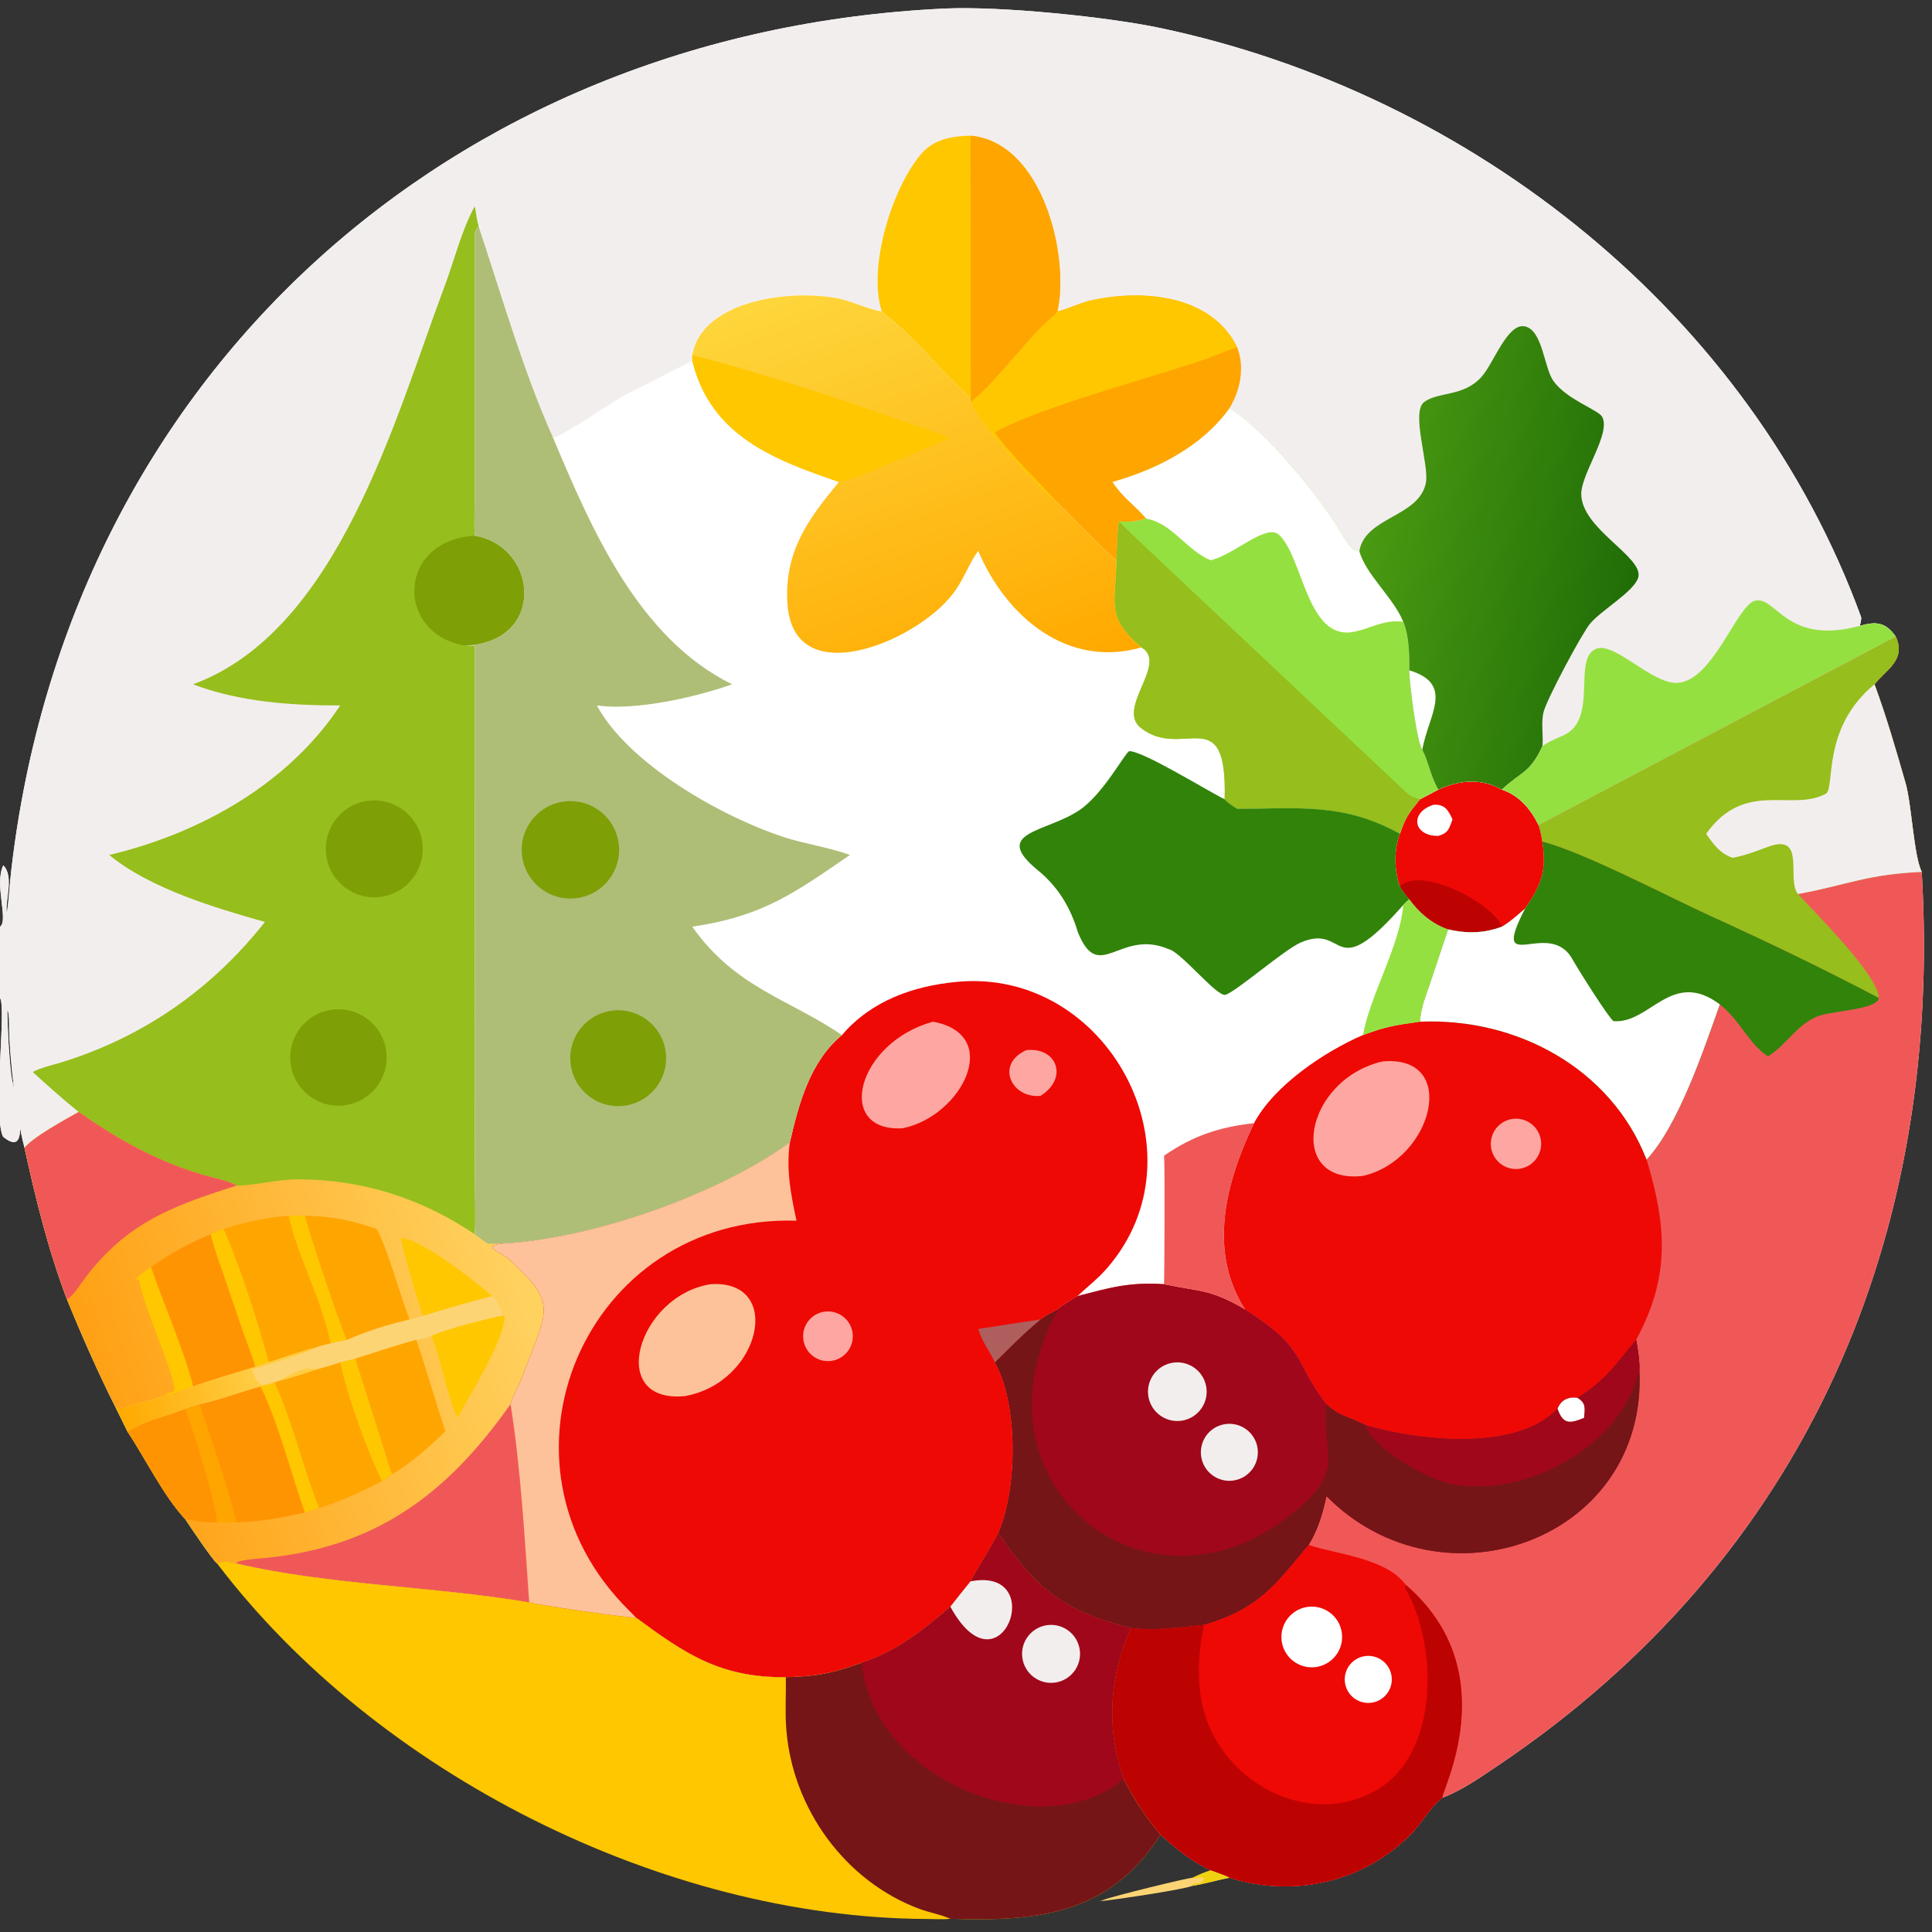 <?xml version="1.0" encoding="utf-8" ?><svg xmlns="http://www.w3.org/2000/svg" xmlns:xlink="http://www.w3.org/1999/xlink" width="1024" height="1024" viewBox="0 0 1024 1024"><rect x="0" y="0" width="1024" height="1024" fill="#333333" stroke="none"/><path fill="white" transform="scale(2 2)" d="M0 245.588C2.357 244.043 -1.593 234.255 0.878 229.327C3.847 232.31 1.252 238.739 1.808 242.02C2.382 238.345 2.552 234.433 2.973 230.772C18.035 99.922 119.088 8.415 250.289 2.27C265.034 1.569 293.516 4.468 307.513 7.429C390.314 24.944 463.937 83.307 493.191 163.48C493.381 164.001 493.001 165.339 492.864 165.864C497.207 164.641 499.74 164.863 502.42 168.759C505.167 174.816 500.066 177.304 496.762 181.348C500.013 190.226 502.378 198.464 504.987 207.521C506.62 213.19 507.142 226.718 509.279 231.072C514.995 327.468 478.903 412.845 396.781 468.016C392.524 470.876 387.036 474.707 382.245 476.402C379.808 478.007 376.614 483.195 374.372 485.55C361.855 498.697 343.05 503.05 325.821 497.616C324.876 497.09 321.964 496.096 320.802 495.671C315.293 492.874 312.078 490.257 307.544 486.199C303.631 481.624 300.478 476.807 297.795 471.425C293.017 458.074 293.958 444.264 299.666 431.424C281.876 427.038 274.545 421.03 264.542 406.286C262.019 411.127 259.596 414.695 257.204 419.074C255.379 421.311 253.63 423.515 251.858 425.794C244.628 432.032 237.667 437.609 228.33 440.657C220.71 443.435 216.237 444.315 208.255 444.473C190.808 444.657 181.395 438.146 168.529 428.663C166.8 428.898 142.445 425.307 140.229 424.653C115.135 420.387 87.001 420.066 62.692 414.35C61.045 414.452 61.254 413.197 57.55 414.35C56.321 413.376 50.188 404.264 49.07 402.545C43.47 396.603 38.345 386.188 33.762 379.301C32.818 377.266 31.831 375.315 30.82 373.315C26.367 364.592 21.454 353.459 17.776 344.379C12.874 331.523 9.442 317.612 6.514 304.215C4.378 296.472 2.479 279.972 2.413 272.166C2.401 270.74 2.451 269.169 2.073 267.798L1.933 267.836C2.067 273.739 2.336 279.358 3.034 285.23C3.347 287.858 9.234 308.195 0.794 301.221C-1.947 295.194 1.767 266.659 0 264.496L0 245.588Z"/><path fill="#EE0905" transform="scale(2 2)" d="M381.174 209.247C386.824 206.696 392.497 206.146 398.007 209.247C402.685 210.853 405.618 214.356 407.767 218.698C408.311 220.436 408.463 221.257 408.759 223.058C409.935 230.726 408.511 234.448 404.174 240.771C402.474 242.27 399.942 244.534 398.007 245.588C393.211 247.355 388.723 247.452 383.759 246.295C379.632 244.938 375.952 241.824 373.469 238.303C372.354 236.99 371.862 236.442 370.991 234.949C369.466 230.586 369.349 225.317 370.991 220.957C372.45 216.571 373.354 215.454 376.275 211.82C377.918 210.988 379.547 210.111 381.174 209.247Z"/><path fill="#BD0202" transform="scale(2 2)" d="M370.991 234.949C376.409 229.276 395.777 239.437 398.007 245.588C393.211 247.355 388.723 247.452 383.759 246.295C379.632 244.938 375.952 241.824 373.469 238.303C372.354 236.99 371.862 236.442 370.991 234.949Z"/><path fill="white" transform="scale(2 2)" d="M379.927 213.267C382.897 213.12 383.789 214.658 384.926 217.154C384.052 219.556 383.847 220.755 381.174 221.523C374.413 221.582 373.535 215.243 379.927 213.267Z"/><path fill="#F3EEEE" transform="scale(2 2)" d="M0 245.588C2.357 244.043 -1.593 234.255 0.878 229.327C3.847 232.31 1.252 238.739 1.808 242.02C2.382 238.345 2.552 234.433 2.973 230.772C18.035 99.922 119.088 8.415 250.289 2.27C265.034 1.569 293.516 4.468 307.513 7.429C390.314 24.944 463.937 83.307 493.191 163.48C493.381 164.001 493.001 165.339 492.864 165.864C497.207 164.641 499.74 164.863 502.42 168.759L407.767 218.698C405.618 214.356 402.685 210.853 398.007 209.247C392.497 206.146 386.824 206.696 381.174 209.247C379.547 210.111 377.918 210.988 376.275 211.82C373.354 215.454 372.45 216.571 370.991 220.957C355.905 212.642 344.326 214.318 327.887 214.346C326.578 213.506 325.603 212.997 324.549 211.82C325.305 185.245 313.422 201.688 302.313 192.886C295.714 187.657 309.743 175.712 302.487 171.578C292.88 163.399 295.724 160.127 295.87 148.468C294.463 147.676 282.398 135.274 280.237 133.163C278.564 132.733 258.673 111.946 257.204 106.44L257.204 105.511C249.994 98.949 243.991 91.335 237.058 85.325C235.966 84.377 234.662 83.553 233.693 82.507C231.188 82.296 225.917 79.973 223.027 79.289C211.13 76.473 186.088 79.034 183.462 94.098L183.462 95.619C178.036 98.435 171.608 101.659 166.211 104.397C161.999 106.533 149.643 115.362 146.57 116.023C138.55 98.01 133.055 78.706 126.854 60.019C125.727 61.113 125.81 61.913 125.808 63.545L125.802 132.449C125.788 135.546 125.594 138.926 125.82 141.973C142.679 144.861 144.824 170.24 123.221 171.075C124.313 171.145 124.745 171.183 125.82 171.075L125.826 310.98C125.828 315.24 126.084 323.064 125.82 327.075C126.998 327.979 128.003 328.779 129.28 329.545L133.35 329.545C127.093 330.22 132.771 331.767 134.815 333.642C148.034 345.765 145.127 346.792 138.411 364.856C137.749 366.635 135.519 370.864 135.286 372.121C137.903 388.042 139.115 408.49 140.229 424.653C115.135 420.387 87.001 420.066 62.692 414.35C61.045 414.452 61.254 413.197 57.55 414.35C56.321 413.376 50.188 404.264 49.07 402.545C43.47 396.603 38.345 386.188 33.762 379.301C32.818 377.266 31.831 375.315 30.82 373.315C26.367 364.592 21.454 353.459 17.776 344.379C12.874 331.523 9.442 317.612 6.514 304.215C4.378 296.472 2.479 279.972 2.413 272.166C2.401 270.74 2.451 269.169 2.073 267.798L1.933 267.836C2.067 273.739 2.336 279.358 3.034 285.23C3.347 287.858 9.234 308.195 0.794 301.221C-1.947 295.194 1.767 266.659 0 264.496L0 245.588Z"/><path fill="#96BE1C" transform="scale(2 2)" d="M125.82 54.66C126.251 56.619 126.237 57.814 126.854 60.019C125.727 61.113 125.81 61.913 125.808 63.545L125.802 132.449C125.788 135.546 125.594 138.926 125.82 141.973C142.679 144.861 144.824 170.24 123.221 171.075C124.313 171.145 124.745 171.183 125.82 171.075L125.826 310.98C125.828 315.24 126.084 323.064 125.82 327.075C126.998 327.979 128.003 328.779 129.28 329.545L133.35 329.545C127.093 330.22 132.771 331.767 134.815 333.642C148.034 345.765 145.127 346.792 138.411 364.856C137.749 366.635 135.519 370.864 135.286 372.121C137.903 388.042 139.115 408.49 140.229 424.653C115.135 420.387 87.001 420.066 62.692 414.35C61.045 414.452 61.254 413.197 57.55 414.35C56.321 413.376 50.188 404.264 49.07 402.545C43.47 396.603 38.345 386.188 33.762 379.301C32.818 377.266 31.831 375.315 30.82 373.315C26.367 364.592 21.454 353.459 17.776 344.379C12.874 331.523 9.442 317.612 6.514 304.215C8.561 301.457 17.658 296.489 20.864 294.691C16.582 291.241 12.729 287.783 8.67 284.094C10.977 282.855 13.836 282.291 16.363 281.508C38.166 274.753 56.184 262.089 70.213 244.325C57.061 240.625 39.7 235.457 28.952 226.576C52.938 220.869 76.299 207.878 90.171 186.949C77.158 186.971 63.426 186.027 51.155 181.348C89.728 167.17 104.712 110.768 117.795 75.944C120.349 69.144 122.346 60.925 125.82 54.66Z"/><defs><linearGradient id="gradient_0" gradientUnits="userSpaceOnUse" x1="28.704" y1="376.471" x2="141.953" y2="339.751"><stop offset="0" stop-color="#FFA014"/><stop offset="1" stop-color="#FFD361"/></linearGradient></defs><path fill="url(#gradient_0)" transform="scale(2 2)" d="M20.864 294.691C31.54 302.111 41.378 307.672 53.983 311.41C55.991 312.006 61.314 313.095 62.692 314.203L63.133 314.201C67.371 314.138 73.728 312.538 78.716 312.535C96.107 312.528 111.501 317.511 125.82 327.075C126.998 327.979 128.003 328.779 129.28 329.545L133.35 329.545C127.093 330.22 132.771 331.767 134.815 333.642C148.034 345.765 145.127 346.792 138.411 364.856C137.749 366.635 135.519 370.864 135.286 372.121C137.903 388.042 139.115 408.49 140.229 424.653C115.135 420.387 87.001 420.066 62.692 414.35C61.045 414.452 61.254 413.197 57.55 414.35C56.321 413.376 50.188 404.264 49.07 402.545C43.47 396.603 38.345 386.188 33.762 379.301C32.818 377.266 31.831 375.315 30.82 373.315C26.367 364.592 21.454 353.459 17.776 344.379C12.874 331.523 9.442 317.612 6.514 304.215C8.561 301.457 17.658 296.489 20.864 294.691Z"/><path fill="#F05858" transform="scale(2 2)" d="M135.286 372.121C137.903 388.042 139.115 408.49 140.229 424.653C115.135 420.387 87.001 420.066 62.692 414.35L62.788 413.992C63.984 413.489 66.872 413.164 68.189 413.061C99.097 410.639 118.326 396.196 135.286 372.121Z"/><path fill="#FF9402" transform="scale(2 2)" d="M69.019 367.413L72.701 366.253C77.43 376.166 80.513 389.581 84.596 399.611L80.802 400.859C73.915 402.311 69.868 403.144 62.692 403.458L57.55 403.458C54.092 403.416 52.443 403.205 49.07 402.545C43.47 396.603 38.345 386.188 33.762 379.301C39.52 375.967 43.082 375.696 49.07 373.315C50.378 372.758 51.486 372.491 52.848 372.121C58.626 370.845 63.389 368.946 69.019 367.413Z"/><path fill="#FF9402" transform="scale(2 2)" d="M49.07 373.315C51.663 380.442 56.925 397.213 57.55 403.458C54.092 403.416 52.443 403.205 49.07 402.545C43.47 396.603 38.345 386.188 33.762 379.301C39.52 375.967 43.082 375.696 49.07 373.315Z"/><path fill="#FFC700" transform="scale(2 2)" d="M69.019 367.413L72.701 366.253C77.43 376.166 80.513 389.581 84.596 399.611L80.802 400.859C77.306 391.047 73.56 376.371 69.019 367.413Z"/><path fill="#FFA500" transform="scale(2 2)" d="M49.07 373.315C50.378 372.758 51.486 372.491 52.848 372.121C56.044 381.679 60.421 393.88 62.692 403.458L57.55 403.458C56.925 397.213 51.663 380.442 49.07 373.315Z"/><path fill="#F05858" transform="scale(2 2)" d="M20.864 294.691C31.54 302.111 41.378 307.672 53.983 311.41C55.991 312.006 61.314 313.095 62.692 314.203C44.908 319.805 32.305 324.562 20.915 340.962C20.167 342.038 19.136 343.394 18.07 344.164L17.776 344.379C12.874 331.523 9.442 317.612 6.514 304.215C8.561 301.457 17.658 296.489 20.864 294.691Z"/><path fill="#FFA500" transform="scale(2 2)" d="M76.492 322.186C77.509 322.168 79.918 322.073 80.802 322.186C82.157 327.545 91.02 353.759 91.937 355.09C90.453 355.364 89.046 355.581 87.603 356.029C86.272 356.354 84.846 356.642 83.593 357.167C80.032 358.022 74.844 359.874 71.234 361.032C70.485 361.282 68.279 361.964 67.645 362.24C67.12 360.145 65.169 355.166 64.382 352.924L59.068 337.302C58.184 334.776 56.269 329.618 55.877 327.075C57.164 326.457 57.88 326.111 59.267 325.666C65.203 323.839 70.245 322.676 76.492 322.186Z"/><path fill="#FFC700" transform="scale(2 2)" d="M55.877 327.075C57.164 326.457 57.88 326.111 59.267 325.666C63.856 336.413 68.186 349.617 71.234 361.032C70.485 361.282 68.279 361.964 67.645 362.24C67.12 360.145 65.169 355.166 64.382 352.924L59.068 337.302C58.184 334.776 56.269 329.618 55.877 327.075Z"/><path fill="#FFC700" transform="scale(2 2)" d="M76.492 322.186C77.509 322.168 79.918 322.073 80.802 322.186C82.157 327.545 91.02 353.759 91.937 355.09C90.453 355.364 89.046 355.581 87.603 356.029C85.272 344.221 78.768 332.786 76.492 322.186Z"/><path fill="#FFA500" transform="scale(2 2)" d="M90.171 361.032L94.167 360.035L101.859 384.349C102.217 385.453 103.47 389.989 103.972 390.685C103.034 391.367 102.202 391.934 101.226 392.562C96.255 395.057 89.959 398.063 84.596 399.611C80.513 389.581 77.43 376.166 72.701 366.253C75.916 365.473 80.482 364.124 83.593 362.958C85.834 362.353 87.974 361.796 90.171 361.032Z"/><path fill="#FFC700" transform="scale(2 2)" d="M90.171 361.032L94.167 360.035L101.859 384.349C102.217 385.453 103.47 389.989 103.972 390.685C103.034 391.367 102.202 391.934 101.226 392.562C97.567 385.123 91.787 369.305 90.171 361.032Z"/><path fill="#FF9402" transform="scale(2 2)" d="M55.877 327.075C56.269 329.618 58.184 334.776 59.068 337.302L64.382 352.924C65.169 355.166 67.12 360.145 67.645 362.24C62.287 363.904 56.429 365.615 51.155 367.413C48.947 358.193 43.154 345.205 40.005 335.791C44.825 332.328 50.372 329.306 55.877 327.075Z"/><path fill="#FDD474" transform="scale(2 2)" d="M130.368 343.475C131.547 344.061 133.149 347.451 133.35 348.668C129.318 349.35 117.76 352.353 114.349 354.035C113.477 354.388 111.216 355.082 110.301 355.09C104.811 356.554 99.591 358.377 94.167 360.035L90.171 361.032C87.974 361.796 85.834 362.353 83.593 362.958C80.482 364.124 75.916 365.473 72.701 366.253L69.019 367.413C63.389 368.946 58.626 370.845 52.848 372.121C51.486 372.491 50.378 372.758 49.07 373.315C43.082 375.696 39.52 375.967 33.762 379.301C32.818 377.266 31.831 375.315 30.82 373.315C31.924 373.394 41.644 370.534 43.355 369.974C43.785 370.044 50.228 367.731 51.155 367.413C56.429 365.615 62.287 363.904 67.645 362.24C68.279 361.964 70.485 361.282 71.234 361.032C74.844 359.874 80.032 358.022 83.593 357.167C84.846 356.642 86.272 356.354 87.603 356.029C89.046 355.581 90.453 355.364 91.937 355.09C97.601 352.588 102.54 351.084 108.555 349.654C109.725 349.393 111.02 348.996 112.186 348.668C117.994 346.863 124.494 345.033 130.368 343.475Z"/><defs><linearGradient id="gradient_1" gradientUnits="userSpaceOnUse" x1="32.395" y1="376.129" x2="67.437" y2="365.52"><stop offset="0" stop-color="#FA0"/><stop offset="1" stop-color="#FFCC42"/></linearGradient></defs><path fill="url(#gradient_1)" transform="scale(2 2)" d="M71.234 361.032C74.844 359.874 80.032 358.022 83.593 357.167C82.222 358.353 69.513 362.087 66.846 362.958C69.45 373.199 77.37 360.715 83.593 362.958C80.482 364.124 75.916 365.473 72.701 366.253L69.019 367.413C63.389 368.946 58.626 370.845 52.848 372.121C51.486 372.491 50.378 372.758 49.07 373.315C43.082 375.696 39.52 375.967 33.762 379.301C32.818 377.266 31.831 375.315 30.82 373.315C31.924 373.394 41.644 370.534 43.355 369.974C43.785 370.044 50.228 367.731 51.155 367.413C56.429 365.615 62.287 363.904 67.645 362.24C68.279 361.964 70.485 361.282 71.234 361.032Z"/><path fill="#FFA500" transform="scale(2 2)" d="M80.802 322.186C88.104 322.354 92.763 323.318 99.797 325.666C102.604 330.406 106.145 343.745 108.555 349.654C102.54 351.084 97.601 352.588 91.937 355.09C91.02 353.759 82.157 327.545 80.802 322.186Z"/><path fill="#FFA500" transform="scale(2 2)" d="M110.301 355.09C110.735 355.633 117.021 376.578 118.043 379.301C113.65 383.586 109.23 387.473 103.972 390.685C103.47 389.989 102.217 385.453 101.859 384.349L94.167 360.035C99.591 358.377 104.811 356.554 110.301 355.09Z"/><path fill="#FFC700" transform="scale(2 2)" d="M133.35 348.668L133.704 348.82C133.829 355.004 124.054 370.451 121.228 375.738C118.403 369.666 116.821 359.965 114.349 354.035C117.76 352.353 129.318 349.35 133.35 348.668Z"/><path fill="#FFC700" transform="scale(2 2)" d="M112.186 348.668C111.252 347.234 106.131 329.129 106.321 328.221L106.723 328.089C112.402 328.964 126.197 339.705 130.368 343.475C124.494 345.033 117.994 346.863 112.186 348.668Z"/><path fill="#FFC700" transform="scale(2 2)" d="M43.355 369.974C44.535 368.823 45.476 369.351 46.222 368.389C46.751 365.379 37.735 345.706 36.923 339.296L36.06 339.089C36.638 337.941 38.869 336.556 40.005 335.791C43.154 345.205 48.947 358.193 51.155 367.413C50.228 367.731 43.785 370.044 43.355 369.974Z"/><path fill="#7E9F06" transform="scale(2 2)" d="M125.82 141.973C142.679 144.861 144.824 170.24 123.221 171.075C104.703 168 105.142 143.155 125.82 141.973Z"/><path fill="#7E9F06" transform="scale(2 2)" d="M97.546 212.223C104.566 211.318 110.993 216.264 111.917 223.281C112.84 230.297 107.911 236.738 100.897 237.68C93.856 238.626 87.386 233.674 86.459 226.631C85.532 219.588 90.501 213.131 97.546 212.223Z"/><path fill="#7E9F06" transform="scale(2 2)" d="M88.5 267.528C95.52 266.875 101.742 272.033 102.399 279.053C103.057 286.073 97.901 292.298 90.882 292.959C83.857 293.621 77.626 288.46 76.969 281.435C76.31 274.41 81.474 268.183 88.5 267.528Z"/><path fill="#95E041" transform="scale(2 2)" d="M325.821 108.161C335.387 114.091 349.489 131.309 355.206 140.841C356.064 142.271 358.257 146.557 360.249 146.017C361.858 152.169 369.344 158.431 371.878 164.769C373.409 168.283 373.541 173.76 373.469 177.638C373.514 181.036 375.383 196.326 376.929 198.704C378.581 201.833 379.004 205.471 381.174 209.247C379.547 210.111 377.918 210.988 376.275 211.82C373.354 215.454 372.45 216.571 370.991 220.957C355.905 212.642 344.326 214.318 327.887 214.346C326.578 213.506 325.603 212.997 324.549 211.82C325.305 185.245 313.422 201.688 302.313 192.886C295.714 187.657 309.743 175.712 302.487 171.578C292.88 163.399 295.724 160.127 295.87 148.468C295.962 146.205 296.099 140.09 296.526 138.198C299.686 138.339 300.657 138.241 303.71 137.425C300.915 134.072 297.43 131.823 294.795 127.718C306.552 124.386 318.56 118.326 325.821 108.161Z"/><path fill="#96BE1C" transform="scale(2 2)" d="M295.87 148.468C295.962 146.205 296.099 140.09 296.526 138.198C301.891 143.549 306.981 148.136 312.428 153.323L372.86 210.182C373.809 211.061 375.045 211.474 376.275 211.82C373.354 215.454 372.45 216.571 370.991 220.957C355.905 212.642 344.326 214.318 327.887 214.346C326.578 213.506 325.603 212.997 324.549 211.82C325.305 185.245 313.422 201.688 302.313 192.886C295.714 187.657 309.743 175.712 302.487 171.578C292.88 163.399 295.724 160.127 295.87 148.468Z"/><path fill="white" transform="scale(2 2)" d="M325.821 108.161C335.387 114.091 349.489 131.309 355.206 140.841C356.064 142.271 358.257 146.557 360.249 146.017C361.858 152.169 369.344 158.431 371.878 164.769C366.653 164.059 363.124 166.68 358.551 167.477C346.324 169.607 345.35 147.656 338.94 141.718C335.575 138.6 326.883 147.172 320.802 148.468C314.253 145.691 310.696 138.675 303.71 137.425C300.915 134.072 297.43 131.823 294.795 127.718C306.552 124.386 318.56 118.326 325.821 108.161Z"/><defs><linearGradient id="gradient_2" gradientUnits="userSpaceOnUse" x1="433.63" y1="153.341" x2="361" y2="142.995"><stop offset="0" stop-color="#206D07"/><stop offset="1" stop-color="#4A9A12"/></linearGradient></defs><path fill="url(#gradient_2)" transform="scale(2 2)" d="M360.249 146.017C361.784 136.954 376.074 137.049 377.871 127.966C378.805 123.245 373.831 109.253 377.406 106.548C381.117 103.741 387.939 105.219 392.688 99.79C395.934 96.078 399.499 85.598 404.062 86.487C408.813 87.412 409.162 97.402 411.652 100.934C415.142 105.884 423.544 108.597 424.574 110.435C427.017 114.799 419.103 125.385 419.051 130.853C418.963 140.099 435.62 147.599 434.164 152.994C433.153 156.739 424.179 161.815 421.335 165.337C419.054 168.162 409.85 185.424 409.059 188.702C408.347 191.655 409.044 194.759 408.759 197.747C405.403 204.975 403.179 204.401 398.007 209.247C392.497 206.146 386.824 206.696 381.174 209.247C379.004 205.471 378.581 201.833 376.929 198.704C375.383 196.326 373.514 181.036 373.469 177.638C373.541 173.76 373.409 168.283 371.878 164.769C369.344 158.431 361.858 152.169 360.249 146.017Z"/><path fill="white" transform="scale(2 2)" d="M373.469 177.638C385.668 181.326 378.45 189.594 376.929 198.704C375.383 196.326 373.514 181.036 373.469 177.638Z"/><path fill="#FFA500" transform="scale(2 2)" d="M280.237 82.507C280.804 82.608 287.072 80.085 288.596 79.732C302.375 76.548 320.974 77.903 327.887 92.088C329.914 97.327 328.715 103.479 325.821 108.161C318.56 118.326 306.552 124.386 294.795 127.718C297.43 131.823 300.915 134.072 303.71 137.425C300.657 138.241 299.686 138.339 296.526 138.198C296.099 140.09 295.962 146.205 295.87 148.468C294.463 147.676 282.398 135.274 280.237 133.163C278.564 132.733 258.673 111.946 257.204 106.44C262.017 103.36 271.566 90.727 276.641 85.968C277.662 85.01 279.498 83.555 280.237 82.507Z"/><path fill="#FFC700" transform="scale(2 2)" d="M280.237 82.507C280.804 82.608 287.072 80.085 288.596 79.732C302.375 76.548 320.974 77.903 327.887 92.088C325.294 92.751 322.571 94.079 320.014 94.973C305.117 100.183 276.628 107.479 263.642 114.561C266.545 119.173 276.096 128.529 280.237 133.163C278.564 132.733 258.673 111.946 257.204 106.44C262.017 103.36 271.566 90.727 276.641 85.968C277.662 85.01 279.498 83.555 280.237 82.507Z"/><path fill="#FFC700" transform="scale(2 2)" d="M233.693 82.507C229.926 71.022 236.262 50.025 244.114 40.803C247.466 36.866 252.303 36.064 257.204 35.96C276.305 37.691 283.499 67.845 280.237 82.507C279.498 83.555 277.662 85.01 276.641 85.968C271.566 90.727 262.017 103.36 257.204 106.44L257.204 105.511C249.994 98.949 243.991 91.335 237.058 85.325C235.966 84.377 234.662 83.553 233.693 82.507Z"/><path fill="#FFA500" transform="scale(2 2)" d="M257.204 35.96C276.305 37.691 283.499 67.845 280.237 82.507C279.498 83.555 277.662 85.01 276.641 85.968C271.566 90.727 262.017 103.36 257.204 106.44L257.204 105.511C257.376 103.821 257.24 100.032 257.231 98.21L257.204 35.96Z"/><path fill="#95E041" transform="scale(2 2)" d="M408.759 197.747C410.481 196.455 412.422 195.739 414.363 194.856C423.778 190.575 416.493 174.23 423.14 171.883C428.002 170.168 437.863 181.31 444.505 180.961C453.996 180.462 460.267 160.409 465.076 159.201C470.732 157.781 473.18 171.129 492.864 165.864C497.207 164.641 499.74 164.863 502.42 168.759L407.767 218.698C405.618 214.356 402.685 210.853 398.007 209.247C403.179 204.401 405.403 204.975 408.759 197.747Z"/><path fill="#F05858" transform="scale(2 2)" d="M407.767 218.698L502.42 168.759C505.167 174.816 500.066 177.304 496.762 181.348C500.013 190.226 502.378 198.464 504.987 207.521C506.62 213.19 507.142 226.718 509.279 231.072C514.995 327.468 478.903 412.845 396.781 468.016C392.524 470.876 387.036 474.707 382.245 476.402C379.808 478.007 376.614 483.195 374.372 485.55C361.855 498.697 343.05 503.05 325.821 497.616C324.876 497.09 321.964 496.096 320.802 495.671C315.293 492.874 312.078 490.257 307.544 486.199C303.631 481.624 300.478 476.807 297.795 471.425C293.017 458.074 293.958 444.264 299.666 431.424C281.876 427.038 274.545 421.03 264.542 406.286C269.683 394.473 269.922 372.302 263.642 361.032C268.205 356.593 270.573 353.991 275.748 349.654C277.276 348.587 278.592 347.902 280.237 347.017C280.661 346.349 284.685 343.989 285.545 343.475C294.095 341.277 299.101 339.714 308.491 340.32L308.928 340.415C318.032 342.342 320.76 341.595 329.961 347.017C319.925 331.351 325.015 312.891 332.36 297.642C337.737 287.564 351.104 278.693 361.209 274.311C367.629 271.943 369.538 271.749 376.275 270.758C376.658 266.561 377.751 264.346 379.054 260.367L383.759 246.295C388.723 247.452 393.211 247.355 398.007 245.588C399.942 244.534 402.474 242.27 404.174 240.771C408.511 234.448 409.935 230.726 408.759 223.058C408.463 221.257 408.311 220.436 407.767 218.698Z"/><path fill="#EE0905" transform="scale(2 2)" d="M376.275 270.758C401.778 269.591 426.929 283.034 436.369 307.302C441.561 324.527 442.733 337.948 433.855 354.578L433.578 355.09L433.396 355.304C428.034 361.681 425.919 365.443 418.083 370.468C415.678 370.057 413.681 371 412.774 373.315C401.702 384.957 375.627 381.698 361.945 377.728C357.848 375.439 355.092 375.553 351.535 372.121C342.507 360.362 346.537 357.513 329.961 347.017C319.925 331.351 325.015 312.891 332.36 297.642C337.737 287.564 351.104 278.693 361.209 274.311C367.629 271.943 369.538 271.749 376.275 270.758Z"/><path fill="#FEA6A1" transform="scale(2 2)" d="M366.392 281.289C386.83 279.442 379.81 307.375 361.209 311.622C340.712 313.979 345.576 286.132 366.392 281.289Z"/><path fill="#FEA6A1" transform="scale(2 2)" d="M401.038 296.494C404.675 296.105 407.948 298.715 408.378 302.348C408.808 305.98 406.235 309.282 402.607 309.753C400.224 310.063 397.859 309.067 396.413 307.147C394.968 305.227 394.667 302.678 395.624 300.474C396.581 298.269 398.649 296.749 401.038 296.494Z"/><path fill="#A0071A" transform="scale(2 2)" d="M285.545 343.475C294.095 341.277 299.101 339.714 308.491 340.32L308.928 340.415C318.032 342.342 320.76 341.595 329.961 347.017C346.537 357.513 342.507 360.362 351.535 372.121C355.092 375.553 357.848 375.439 361.945 377.728C375.627 381.698 401.702 384.957 412.774 373.315C413.681 371 415.678 370.057 418.083 370.468C425.919 365.443 428.034 361.681 433.396 355.304L433.578 355.09C433.962 356.827 434.59 361.238 434.445 362.958C436.779 407.897 382.364 427.606 351.535 396.504C350.482 401.145 349.335 405.316 346.789 409.422L346.473 409.8C338.085 419.952 333.372 426.504 319.118 430.591C313.301 431.257 305.492 432.288 299.666 431.424C281.876 427.038 274.545 421.03 264.542 406.286C269.683 394.473 269.922 372.302 263.642 361.032C268.205 356.593 270.573 353.991 275.748 349.654C277.276 348.587 278.592 347.902 280.237 347.017C280.661 346.349 284.685 343.989 285.545 343.475Z"/><path fill="#751518" transform="scale(2 2)" d="M275.748 349.654C277.276 348.587 278.592 347.902 280.237 347.017C280.226 347.129 280.214 347.241 280.202 347.353C255.908 392.409 302.247 430.609 340.034 402.989C358.266 389.664 349.848 385.697 351.535 372.121C355.092 375.553 357.848 375.439 361.945 377.728C375.627 381.698 401.702 384.957 412.774 373.315C413.681 371 415.678 370.057 418.083 370.468C425.919 365.443 428.034 361.681 433.396 355.304L433.578 355.09C433.962 356.827 434.59 361.238 434.445 362.958C436.779 407.897 382.364 427.606 351.535 396.504C350.482 401.145 349.335 405.316 346.789 409.422L346.473 409.8C338.085 419.952 333.372 426.504 319.118 430.591C313.301 431.257 305.492 432.288 299.666 431.424C281.876 427.038 274.545 421.03 264.542 406.286C269.683 394.473 269.922 372.302 263.642 361.032C268.205 356.593 270.573 353.991 275.748 349.654Z"/><path fill="#A0071A" transform="scale(2 2)" d="M433.578 355.09C433.962 356.827 434.59 361.238 434.445 362.958C429.935 383.07 404.693 397.119 384.625 393.279C378.477 392.102 363.499 383.78 361.945 377.728C375.627 381.698 401.702 384.957 412.774 373.315C413.681 371 415.678 370.057 418.083 370.468C425.919 365.443 428.034 361.681 433.396 355.304L433.578 355.09Z"/><path fill="white" transform="scale(2 2)" d="M412.774 373.315C413.681 371 415.678 370.057 418.083 370.468C420.413 371.952 419.925 373.224 419.799 375.738C416.035 377.27 414.23 377.536 412.774 373.315Z"/><path fill="#F3EEEE" transform="scale(2 2)" d="M310.612 361.164C314.844 360.393 318.898 363.206 319.656 367.44C320.415 371.675 317.591 375.72 313.354 376.467C309.134 377.211 305.108 374.4 304.353 370.183C303.597 365.965 306.397 361.931 310.612 361.164Z"/><path fill="#F3EEEE" transform="scale(2 2)" d="M324.821 377.389C328.893 376.86 332.641 379.682 333.259 383.741C333.877 387.801 331.138 391.61 327.093 392.316C324.396 392.787 321.656 391.762 319.931 389.637C318.206 387.512 317.766 384.62 318.781 382.078C319.796 379.536 322.107 377.742 324.821 377.389Z"/><path fill="#EE0905" transform="scale(2 2)" d="M319.118 430.591C333.372 426.504 338.085 419.952 346.473 409.8L346.789 409.422C353.859 411.844 367.43 412.861 372.569 420.035C399.382 443.076 381.572 475.391 382.245 476.402C379.808 478.007 376.614 483.195 374.372 485.55C361.855 498.697 343.05 503.05 325.821 497.616C324.876 497.09 321.964 496.096 320.802 495.671C315.293 492.874 312.078 490.257 307.544 486.199C303.631 481.624 300.478 476.807 297.795 471.425C293.017 458.074 293.958 444.264 299.666 431.424C305.492 432.288 313.301 431.257 319.118 430.591Z"/><path fill="#BD0202" transform="scale(2 2)" d="M372.569 420.035C399.382 443.076 381.572 475.391 382.245 476.402C379.808 478.007 376.614 483.195 374.372 485.55C361.855 498.697 343.05 503.05 325.821 497.616C324.876 497.09 321.964 496.096 320.802 495.671C315.293 492.874 312.078 490.257 307.544 486.199C303.631 481.624 300.478 476.807 297.795 471.425C293.017 458.074 293.958 444.264 299.666 431.424C305.492 432.288 313.301 431.257 319.118 430.591C317.45 437.854 317.044 446.71 319.201 454.06C324.689 472.765 347.297 484.713 364.964 474.288C381.302 464.646 381.174 436.396 372.551 421.147C372.302 420.7 372.462 420.506 372.569 420.035Z"/><path fill="white" transform="scale(2 2)" d="M346.442 425.858C350.777 425.21 354.833 428.151 355.563 432.473C356.294 436.794 353.43 440.906 349.123 441.718C346.263 442.257 343.335 441.21 341.466 438.979C339.597 436.748 339.079 433.682 340.111 430.961C341.143 428.24 343.564 426.289 346.442 425.858Z"/><path fill="white" transform="scale(2 2)" d="M361.471 438.927C364.88 438.297 368.149 440.569 368.747 443.984C369.345 447.4 367.042 450.647 363.621 451.212C360.246 451.77 357.052 449.504 356.462 446.135C355.872 442.765 358.107 439.549 361.471 438.927Z"/><path fill="#96BE1C" transform="scale(2 2)" d="M407.767 218.698L502.42 168.759C505.167 174.816 500.066 177.304 496.762 181.348C500.013 190.226 502.378 198.464 504.987 207.521C506.62 213.19 507.142 226.718 509.279 231.072C494.874 231.672 489.691 234.482 476.484 236.931C481.244 242.16 497.61 258.242 497.932 264.496C483.299 256.785 468.239 249.546 453.196 242.707C442.388 237.794 419.651 225.823 408.759 223.058C408.463 221.257 408.311 220.436 407.767 218.698Z"/><path fill="#F3EEEE" transform="scale(2 2)" d="M496.762 181.348C500.013 190.226 502.378 198.464 504.987 207.521C506.62 213.19 507.142 226.718 509.279 231.072C494.874 231.672 489.691 234.482 476.484 236.931C473.316 233.067 478.828 220.593 468.505 224.427C465.365 225.594 462.46 226.734 459.148 227.329C455.82 226.17 454.079 223.8 452.15 220.957C462.459 206.493 474.796 215.255 483.847 210.357C486.435 208.956 482.546 193.017 496.762 181.348Z"/><path fill="#31830A" transform="scale(2 2)" d="M408.759 223.058C419.651 225.823 442.388 237.794 453.196 242.707C468.239 249.546 483.299 256.785 497.932 264.496C497.181 267.826 484.779 267.716 480.898 269.66C475.574 272.326 473.538 276.784 468.511 279.964C463.367 276.523 461.196 270.464 455.779 266.17C451.58 277.879 444.971 297.987 436.369 307.302C426.929 283.034 401.778 269.591 376.275 270.758C376.658 266.561 377.751 264.346 379.054 260.367L383.759 246.295C388.723 247.452 393.211 247.355 398.007 245.588C399.942 244.534 402.474 242.27 404.174 240.771C408.511 234.448 409.935 230.726 408.759 223.058Z"/><path fill="white" transform="scale(2 2)" d="M404.174 240.771C394.576 259.399 410.492 243.056 416.702 254.202C418.148 256.798 426.286 269.73 427.594 270.616C437.262 271.415 442.984 256.634 455.779 266.17C451.58 277.879 444.971 297.987 436.369 307.302C426.929 283.034 401.778 269.591 376.275 270.758C376.658 266.561 377.751 264.346 379.054 260.367L383.759 246.295C388.723 247.452 393.211 247.355 398.007 245.588C399.942 244.534 402.474 242.27 404.174 240.771Z"/><path fill="#EE0905" transform="scale(2 2)" d="M223.122 274.311C230.847 265.26 241.929 261.29 253.644 260.196C293.504 256.47 319.865 305.448 293.443 336.01C290.878 338.977 288.321 340.85 285.545 343.475C284.685 343.989 280.661 346.349 280.237 347.017C278.592 347.902 277.276 348.587 275.748 349.654C270.573 353.991 268.205 356.593 263.642 361.032C269.922 372.302 269.683 394.473 264.542 406.286C262.019 411.127 259.596 414.695 257.204 419.074C255.379 421.311 253.63 423.515 251.858 425.794C244.628 432.032 237.667 437.609 228.33 440.657C220.71 443.435 216.237 444.315 208.255 444.473C190.808 444.657 181.395 438.146 168.529 428.663C166.8 428.898 142.445 425.307 140.229 424.653C139.115 408.49 137.903 388.042 135.286 372.121C135.519 370.864 137.749 366.635 138.411 364.856C145.127 346.792 148.034 345.765 134.815 333.642C132.771 331.767 127.093 330.22 133.35 329.545C157.436 328.154 190.321 316.497 209.326 302.72C211.659 292.578 214.64 281.339 223.122 274.311Z"/><path fill="#FEC29A" transform="scale(2 2)" d="M133.35 329.545C157.436 328.154 190.321 316.497 209.326 302.72C208.297 309.977 209.569 316.471 211.083 323.493C155.048 321.833 126.986 387.683 166.723 426.81C167.316 427.394 167.933 428.065 168.529 428.663C166.8 428.898 142.445 425.307 140.229 424.653C139.115 408.49 137.903 388.042 135.286 372.121C135.519 370.864 137.749 366.635 138.411 364.856C145.127 346.792 148.034 345.765 134.815 333.642C132.771 331.767 127.093 330.22 133.35 329.545Z"/><path fill="#AF5E5E" transform="scale(2 2)" d="M259.238 352.184L275.748 349.654C270.573 353.991 268.205 356.593 263.642 361.032C262.044 357.593 260.457 356.043 259.238 352.184Z"/><path fill="#FEC29A" transform="scale(2 2)" d="M188.379 340.32C207.741 339.088 201.717 366.333 181.562 369.974C160.48 372.066 169.079 343.279 188.379 340.32Z"/><path fill="#FEA6A1" transform="scale(2 2)" d="M247.243 270.758C265.959 274.174 254.862 295.848 239.224 299.002C221.132 300.079 226.972 276.345 247.243 270.758Z"/><path fill="#FEA6A1" transform="scale(2 2)" d="M218.442 347.612C220.801 347.258 223.167 348.207 224.628 350.092C226.089 351.978 226.416 354.505 225.485 356.701C224.553 358.897 222.508 360.418 220.137 360.677C216.57 361.068 213.347 358.533 212.886 354.975C212.424 351.418 214.894 348.144 218.442 347.612Z"/><path fill="#FEA6A1" transform="scale(2 2)" d="M271.996 278.296C280.263 277.443 283.127 285.837 275.748 290.405C268.057 291.184 263.664 282.009 271.996 278.296Z"/><path fill="#AEBE76" transform="scale(2 2)" d="M125.82 141.973C125.594 138.926 125.788 135.546 125.802 132.449L125.808 63.545C125.81 61.913 125.727 61.113 126.854 60.019C133.055 78.706 138.55 98.01 146.57 116.023C156.754 140.229 169.193 169.165 194.031 181.348C184.342 184.771 168.337 188.414 158.177 186.949C166.472 202.385 191.08 216.425 207.88 221.887C213.252 223.634 220.077 224.658 225.238 226.576C210.747 236.475 202.423 242.763 183.462 245.588C194.926 261.846 209.184 264.768 223.122 274.311C214.64 281.339 211.659 292.578 209.326 302.72C190.321 316.497 157.436 328.154 133.35 329.545L129.28 329.545C128.003 328.779 126.998 327.979 125.82 327.075C126.084 323.064 125.828 315.24 125.826 310.98L125.82 171.075C124.745 171.183 124.313 171.145 123.221 171.075C144.824 170.24 142.679 144.861 125.82 141.973Z"/><path fill="#7E9F06" transform="scale(2 2)" d="M149.919 212.366C156.967 211.684 163.248 216.806 163.998 223.847C164.748 230.888 159.686 237.218 152.652 238.035C145.523 238.863 139.088 233.717 138.328 226.58C137.568 219.444 142.776 213.058 149.919 212.366Z"/><path fill="#7E9F06" transform="scale(2 2)" d="M162.047 267.859C168.983 266.878 175.403 271.698 176.397 278.632C177.391 285.566 172.583 291.995 165.65 293.002C158.7 294.011 152.251 289.187 151.254 282.235C150.258 275.283 155.093 268.842 162.047 267.859Z"/><defs><linearGradient id="gradient_3" gradientUnits="userSpaceOnUse" x1="262.685" y1="185.12" x2="222.072" y2="72.194"><stop offset="0" stop-color="#FFA900"/><stop offset="1" stop-color="#FED63B"/></linearGradient></defs><path fill="url(#gradient_3)" transform="scale(2 2)" d="M183.462 94.098C186.088 79.034 211.13 76.473 223.027 79.289C225.917 79.973 231.188 82.296 233.693 82.507C234.662 83.553 235.966 84.377 237.058 85.325C243.991 91.335 249.994 98.949 257.204 105.511L257.204 106.44C258.673 111.946 278.564 132.733 280.237 133.163C282.398 135.274 294.463 147.676 295.87 148.468C295.724 160.127 292.88 163.399 302.487 171.578C282.884 177.193 266.67 163.465 259.238 146.017C256.447 149.733 255.456 153.926 251.852 158.196C241.528 170.607 210.24 183.253 208.689 160.058C207.771 146.323 214.102 137.564 222.35 127.718C205.574 121.961 188.353 115.754 183.462 95.619L183.462 94.098Z"/><path fill="#FFC700" transform="scale(2 2)" d="M183.462 94.098C205.007 99.618 231.069 108.575 251.858 116.023C246.417 118.313 226.105 127.335 222.35 127.718C205.574 121.961 188.353 115.754 183.462 95.619L183.462 94.098Z"/><path fill="#31830A" transform="scale(2 2)" d="M371.878 239.831C352.738 261.557 357.038 244.393 344.635 249.81C340.385 251.666 327.576 262.783 324.79 263.625C322.516 264.312 312.92 252.161 309.638 251.504C296.688 246.019 291.204 260.945 285.632 246.998C283.668 240.417 280.361 234.973 275.027 230.612C262.625 220.474 277.098 220.653 285.951 214.774C292.319 210.545 298.087 199.586 299.232 199.069C302.848 198.942 319.931 209.566 324.549 211.82C325.603 212.997 326.578 213.506 327.887 214.346C344.326 214.318 355.905 212.642 370.991 220.957C369.349 225.317 369.466 230.586 370.991 234.949C371.862 236.442 372.354 236.99 373.469 238.303C373.065 238.676 372.184 239.446 371.878 239.831Z"/><path fill="#F05858" transform="scale(2 2)" d="M308.491 306.268C316.142 300.986 323.108 298.678 332.36 297.642C325.015 312.891 319.925 331.351 329.961 347.017C320.76 341.595 318.032 342.342 308.928 340.415L308.491 340.32C308.552 340.22 308.749 309.214 308.491 306.268Z"/><path fill="#95E041" transform="scale(2 2)" d="M373.469 238.303C375.952 241.824 379.632 244.938 383.759 246.295L379.054 260.367C377.751 264.346 376.658 266.561 376.275 270.758C369.538 271.749 367.629 271.943 361.209 274.311C362.982 263.963 371.044 250.507 371.878 239.831C372.184 239.446 373.065 238.676 373.469 238.303Z"/><path fill="#FFC700" transform="scale(2 2)" d="M264.542 406.286C274.545 421.03 281.876 427.038 299.666 431.424C293.958 444.264 293.017 458.074 297.795 471.425C300.478 476.807 303.631 481.624 307.544 486.199C293.81 507.781 274.163 509.194 251.858 508.49C250.232 508.723 247.256 508.556 245.498 508.547C175.469 508.187 99.626 469.795 57.55 414.35C61.254 413.197 61.045 414.452 62.692 414.35C87.001 420.066 115.135 420.387 140.229 424.653C142.445 425.307 166.8 428.898 168.529 428.663C181.395 438.146 190.808 444.657 208.255 444.473C216.237 444.315 220.71 443.435 228.33 440.657C237.667 437.609 244.628 432.032 251.858 425.794C253.63 423.515 255.379 421.311 257.204 419.074C259.596 414.695 262.019 411.127 264.542 406.286Z"/><path fill="#751518" transform="scale(2 2)" d="M264.542 406.286C274.545 421.03 281.876 427.038 299.666 431.424C293.958 444.264 293.017 458.074 297.795 471.425C300.478 476.807 303.631 481.624 307.544 486.199C293.81 507.781 274.163 509.194 251.858 508.49C249.245 507.345 246.273 506.852 243.601 505.853C223.969 498.513 210.183 479.441 208.41 458.677C208.006 453.95 208.344 449.197 208.255 444.473C216.237 444.315 220.71 443.435 228.33 440.657C237.667 437.609 244.628 432.032 251.858 425.794C253.63 423.515 255.379 421.311 257.204 419.074C259.596 414.695 262.019 411.127 264.542 406.286Z"/><path fill="#A0071A" transform="scale(2 2)" d="M264.542 406.286C274.545 421.03 281.876 427.038 299.666 431.424C293.958 444.264 293.017 458.074 297.795 471.425C276.74 489.309 231.742 472.558 228.33 440.657C237.667 437.609 244.628 432.032 251.858 425.794C253.63 423.515 255.379 421.311 257.204 419.074C259.596 414.695 262.019 411.127 264.542 406.286Z"/><path fill="#F3EEEE" transform="scale(2 2)" d="M257.204 419.074C278.18 415.036 265.1 450.076 251.858 425.794C253.63 423.515 255.379 421.311 257.204 419.074Z"/><path fill="#F3EEEE" transform="scale(2 2)" d="M277.598 430.67C281.784 430.154 285.604 433.108 286.155 437.289C286.707 441.471 283.785 445.315 279.608 445.901C275.382 446.495 271.482 443.53 270.924 439.299C270.366 435.068 273.363 431.193 277.598 430.67Z"/><path fill="#FDD474" transform="scale(2 2)" d="M320.802 495.671C321.964 496.096 324.876 497.09 325.821 497.616C322.905 498.161 318.575 499.405 316.07 499.754C313.741 500.76 294.981 503.521 291.581 503.842L292.594 503.443C294.941 502.502 314.117 497.781 316.07 497.616C317.884 496.752 318.906 496.298 320.802 495.671Z"/><path fill="#F0D111" transform="scale(2 2)" d="M320.802 495.671C321.964 496.096 324.876 497.09 325.821 497.616C322.905 498.161 318.575 499.405 316.07 499.754C316.119 499.353 316.046 499.567 316.387 499.157L318.03 499.034C320.115 497.634 318.304 497.075 316.558 497.88L316.07 497.616C317.884 496.752 318.906 496.298 320.802 495.671Z"/></svg>